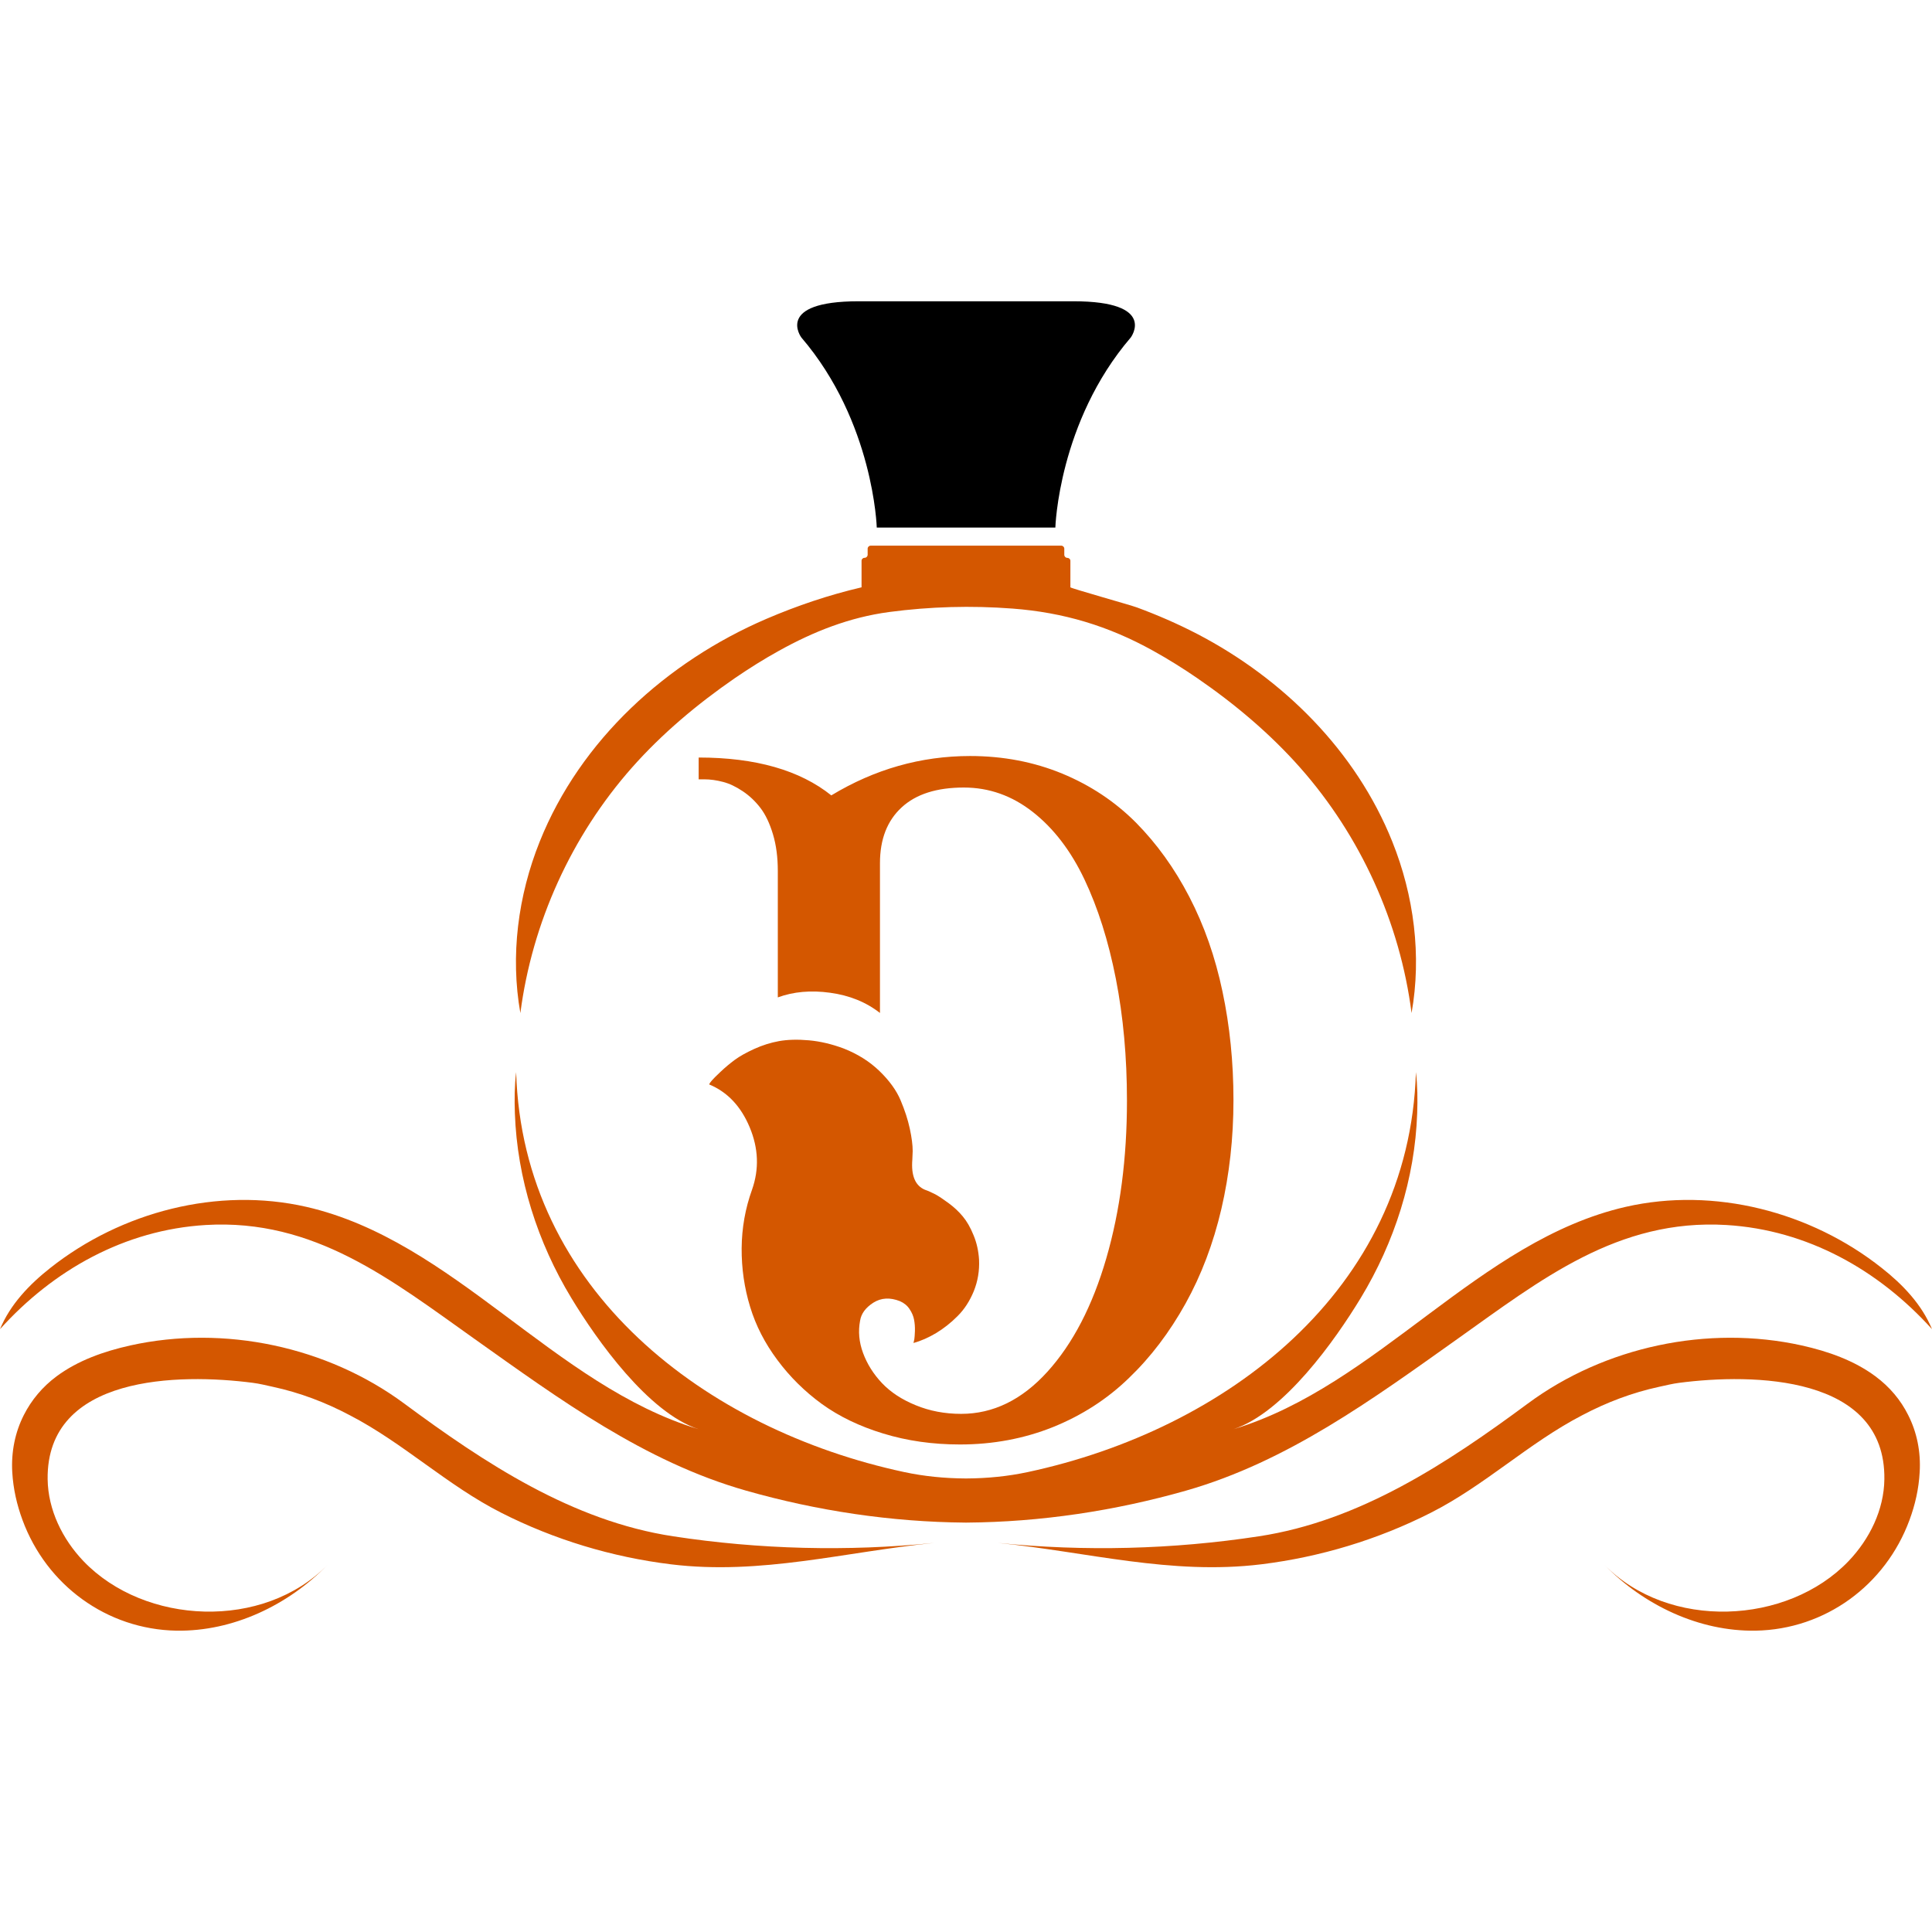 <?xml version="1.0" encoding="utf-8"?>
<!-- Generator: Adobe Illustrator 16.0.0, SVG Export Plug-In . SVG Version: 6.00 Build 0)  -->
<!DOCTYPE svg PUBLIC "-//W3C//DTD SVG 1.1//EN" "http://www.w3.org/Graphics/SVG/1.1/DTD/svg11.dtd">
<svg version="1.1" id="Calque_1" xmlns="http://www.w3.org/2000/svg" xmlns:xlink="http://www.w3.org/1999/xlink" x="0px" y="0px"
	 width="32px" height="32px" viewBox="0 0 32 32" enable-background="new 0 0 32 32" xml:space="preserve">
<g>
	<g>
		<g>
			<path fill="#D45700" d="M31.605,23.437c-0.123-0.247-0.306-0.466-0.541-0.64c-0.356-0.265-0.787-0.415-1.221-0.512
				c-1.557-0.345-3.264,0.02-4.537,0.962c-1.333,0.986-2.782,1.945-4.455,2.199c-1.429,0.218-2.884,0.254-4.32,0.11
				c1.475,0.147,2.861,0.537,4.358,0.354c0.977-0.12,1.933-0.409,2.81-0.854c0.895-0.453,1.617-1.153,2.505-1.614
				c0.406-0.215,0.832-0.376,1.276-0.472c0.111-0.024,0.223-0.052,0.333-0.066c1.222-0.159,3.421-0.13,3.398,1.597
				c-0.006,0.506-0.244,0.991-0.594,1.357c-1.013,1.058-2.981,1.149-4.046,0.057c0.654,0.672,1.57,1.109,2.508,1.094
				c1.155-0.021,2.151-0.755,2.548-1.832c0.093-0.251,0.154-0.516,0.169-0.794C31.816,24.046,31.75,23.722,31.605,23.437z"/>
			<path fill="#D45700" d="M32,22.015c-0.885-0.98-2.064-1.644-3.405-1.725c-1.8-0.108-3.076,0.908-4.455,1.887
				c-1.405,0.998-2.813,2.032-4.494,2.512c-1.18,0.336-2.408,0.521-3.637,0.53h-0.017c-1.229-0.01-2.457-0.194-3.637-0.53
				c-1.682-0.479-3.089-1.514-4.495-2.512c-1.379-0.979-2.654-1.995-4.454-1.887C2.065,20.371,0.885,21.034,0,22.015
				c0.171-0.412,0.486-0.74,0.832-1.013c1.179-0.933,2.776-1.347,4.241-1.013c2.443,0.559,4.101,2.96,6.498,3.683
				c-0.834-0.273-1.686-1.475-2.108-2.173c-0.559-0.922-0.897-1.979-0.935-3.059c-0.008-0.229-0.006-0.456,0.021-0.682
				c0.107,3.618,3.149,5.922,6.427,6.624c0.327,0.07,0.668,0.104,1.016,0.106h0.017c0.348-0.002,0.688-0.036,1.015-0.106
				c3.278-0.702,6.32-3.006,6.428-6.624c0.027,0.226,0.029,0.453,0.021,0.682c-0.037,1.079-0.376,2.137-0.935,3.059
				c-0.423,0.698-1.274,1.899-2.108,2.173c2.397-0.723,4.055-3.124,6.498-3.683c1.465-0.334,3.063,0.08,4.24,1.013
				C31.514,21.274,31.829,21.603,32,22.015z"/>
			<path fill="#D45700" d="M23.38,16.779c-0.192-1.498-0.846-2.935-1.847-4.066c-0.5-0.565-1.083-1.055-1.706-1.483
				c-0.235-0.161-0.478-0.313-0.727-0.451c-0.741-0.412-1.485-0.635-2.329-0.699c-0.682-0.052-1.367-0.033-2.045,0.057
				c-0.655,0.088-1.249,0.322-1.826,0.643c-0.25,0.138-0.491,0.29-0.727,0.451c-0.622,0.429-1.206,0.918-1.706,1.483
				c-1.001,1.132-1.654,2.568-1.848,4.066c-0.169-0.95-0.039-1.945,0.321-2.842c0.675-1.684,2.104-2.978,3.752-3.687
				c0.511-0.219,1.037-0.397,1.578-0.523V9.288c0-0.027,0.022-0.049,0.051-0.049c0.027,0,0.05-0.023,0.05-0.051V9.088
				c0-0.027,0.022-0.05,0.05-0.05h3.157c0.027,0,0.05,0.022,0.05,0.05v0.101c0,0.027,0.022,0.051,0.051,0.051
				c0.026,0,0.05,0.021,0.05,0.049v0.439c0,0.014,1.007,0.297,1.102,0.333c0.341,0.126,0.675,0.271,0.997,0.438
				c1.424,0.741,2.63,1.938,3.232,3.439C23.42,14.834,23.549,15.829,23.38,16.779z"/>
			<path d="M18.729,5.59c-1.199,1.399-1.249,3.148-1.249,3.148h-2.958c0,0-0.05-1.749-1.249-3.148c0,0-0.45-0.6,0.949-0.6h3.557
				C19.179,4.99,18.729,5.59,18.729,5.59z"/>
		</g>
		<g>
			<path fill="#D45700" d="M0.395,23.437c0.125-0.247,0.307-0.466,0.541-0.64c0.357-0.265,0.787-0.415,1.221-0.512
				c1.559-0.345,3.265,0.02,4.538,0.962c1.333,0.986,2.782,1.945,4.455,2.199c1.428,0.218,2.884,0.254,4.32,0.11
				c-1.475,0.147-2.862,0.537-4.358,0.354c-0.977-0.12-1.933-0.409-2.81-0.854c-0.894-0.453-1.617-1.153-2.506-1.614
				c-0.405-0.215-0.831-0.376-1.276-0.472c-0.11-0.024-0.221-0.052-0.332-0.066c-1.222-0.159-3.421-0.13-3.399,1.597
				c0.007,0.506,0.244,0.991,0.594,1.357c1.015,1.058,2.982,1.149,4.046,0.057c-0.654,0.672-1.569,1.109-2.507,1.094
				c-1.155-0.021-2.152-0.755-2.549-1.832c-0.093-0.251-0.154-0.516-0.17-0.794C0.184,24.046,0.25,23.722,0.395,23.437z"/>
		</g>
	</g>
	<path fill="#D45700" d="M16.068,12.522c0.547,0,1.056,0.098,1.525,0.291c0.469,0.194,0.876,0.465,1.221,0.811
		c0.344,0.348,0.64,0.758,0.885,1.231c0.246,0.474,0.429,0.996,0.549,1.567c0.121,0.57,0.182,1.17,0.182,1.799
		s-0.067,1.229-0.2,1.802c-0.134,0.573-0.332,1.097-0.595,1.57c-0.264,0.474-0.575,0.885-0.938,1.233
		c-0.361,0.35-0.781,0.619-1.259,0.812c-0.479,0.191-0.991,0.287-1.538,0.287c-0.453,0-0.875-0.06-1.27-0.181
		c-0.395-0.12-0.733-0.284-1.018-0.49c-0.284-0.207-0.53-0.45-0.736-0.728c-0.207-0.277-0.358-0.571-0.452-0.882
		c-0.095-0.311-0.142-0.634-0.14-0.969c0.003-0.337,0.06-0.659,0.172-0.97c0.12-0.341,0.107-0.685-0.039-1.034
		c-0.146-0.349-0.37-0.585-0.672-0.71c0.008-0.018,0.023-0.039,0.045-0.064c0.021-0.026,0.07-0.074,0.146-0.146
		s0.154-0.137,0.235-0.197c0.082-0.06,0.189-0.12,0.323-0.181s0.271-0.104,0.41-0.129s0.306-0.03,0.495-0.013
		c0.189,0.017,0.381,0.063,0.574,0.135c0.232,0.091,0.431,0.216,0.595,0.375s0.28,0.32,0.349,0.484
		c0.069,0.163,0.12,0.32,0.152,0.468c0.032,0.149,0.048,0.273,0.048,0.372l-0.006,0.143c-0.021,0.263,0.047,0.428,0.206,0.497
		c0.061,0.021,0.118,0.048,0.175,0.077c0.056,0.03,0.129,0.079,0.22,0.146c0.091,0.067,0.169,0.14,0.235,0.22
		c0.067,0.08,0.127,0.184,0.178,0.311c0.053,0.127,0.082,0.262,0.091,0.403c0.009,0.186-0.021,0.36-0.087,0.524
		c-0.067,0.163-0.156,0.301-0.269,0.413c-0.111,0.112-0.23,0.205-0.355,0.281c-0.125,0.074-0.25,0.13-0.375,0.164
		c0.005-0.018,0.009-0.038,0.014-0.061c0.004-0.024,0.007-0.069,0.01-0.136c0.002-0.067-0.003-0.13-0.014-0.188
		c-0.011-0.059-0.035-0.117-0.074-0.175c-0.038-0.059-0.092-0.103-0.161-0.133c-0.164-0.064-0.31-0.056-0.439,0.025
		c-0.129,0.083-0.202,0.182-0.22,0.298c-0.034,0.177-0.018,0.355,0.049,0.536s0.171,0.348,0.313,0.498
		c0.142,0.15,0.328,0.273,0.559,0.367c0.23,0.095,0.481,0.143,0.753,0.143c0.53,0,1.006-0.232,1.428-0.697
		c0.422-0.466,0.747-1.092,0.976-1.88c0.229-0.789,0.342-1.659,0.342-2.611c0-0.718-0.061-1.392-0.184-2.019
		c-0.123-0.626-0.297-1.175-0.521-1.647c-0.224-0.471-0.508-0.843-0.853-1.114s-0.726-0.406-1.144-0.406
		c-0.448,0-0.792,0.109-1.03,0.329c-0.239,0.22-0.359,0.527-0.359,0.924v0.717v1.764c-0.231-0.181-0.508-0.292-0.826-0.335
		c-0.318-0.044-0.607-0.018-0.866,0.077v-2.094c0-0.224-0.026-0.427-0.08-0.607s-0.123-0.326-0.207-0.436
		c-0.084-0.11-0.182-0.203-0.294-0.278s-0.221-0.127-0.326-0.154c-0.106-0.028-0.21-0.043-0.313-0.043h-0.091v-0.361
		c0.943,0,1.676,0.21,2.197,0.627C14.487,12.74,15.254,12.522,16.068,12.522z"/>
</g>
</svg>
